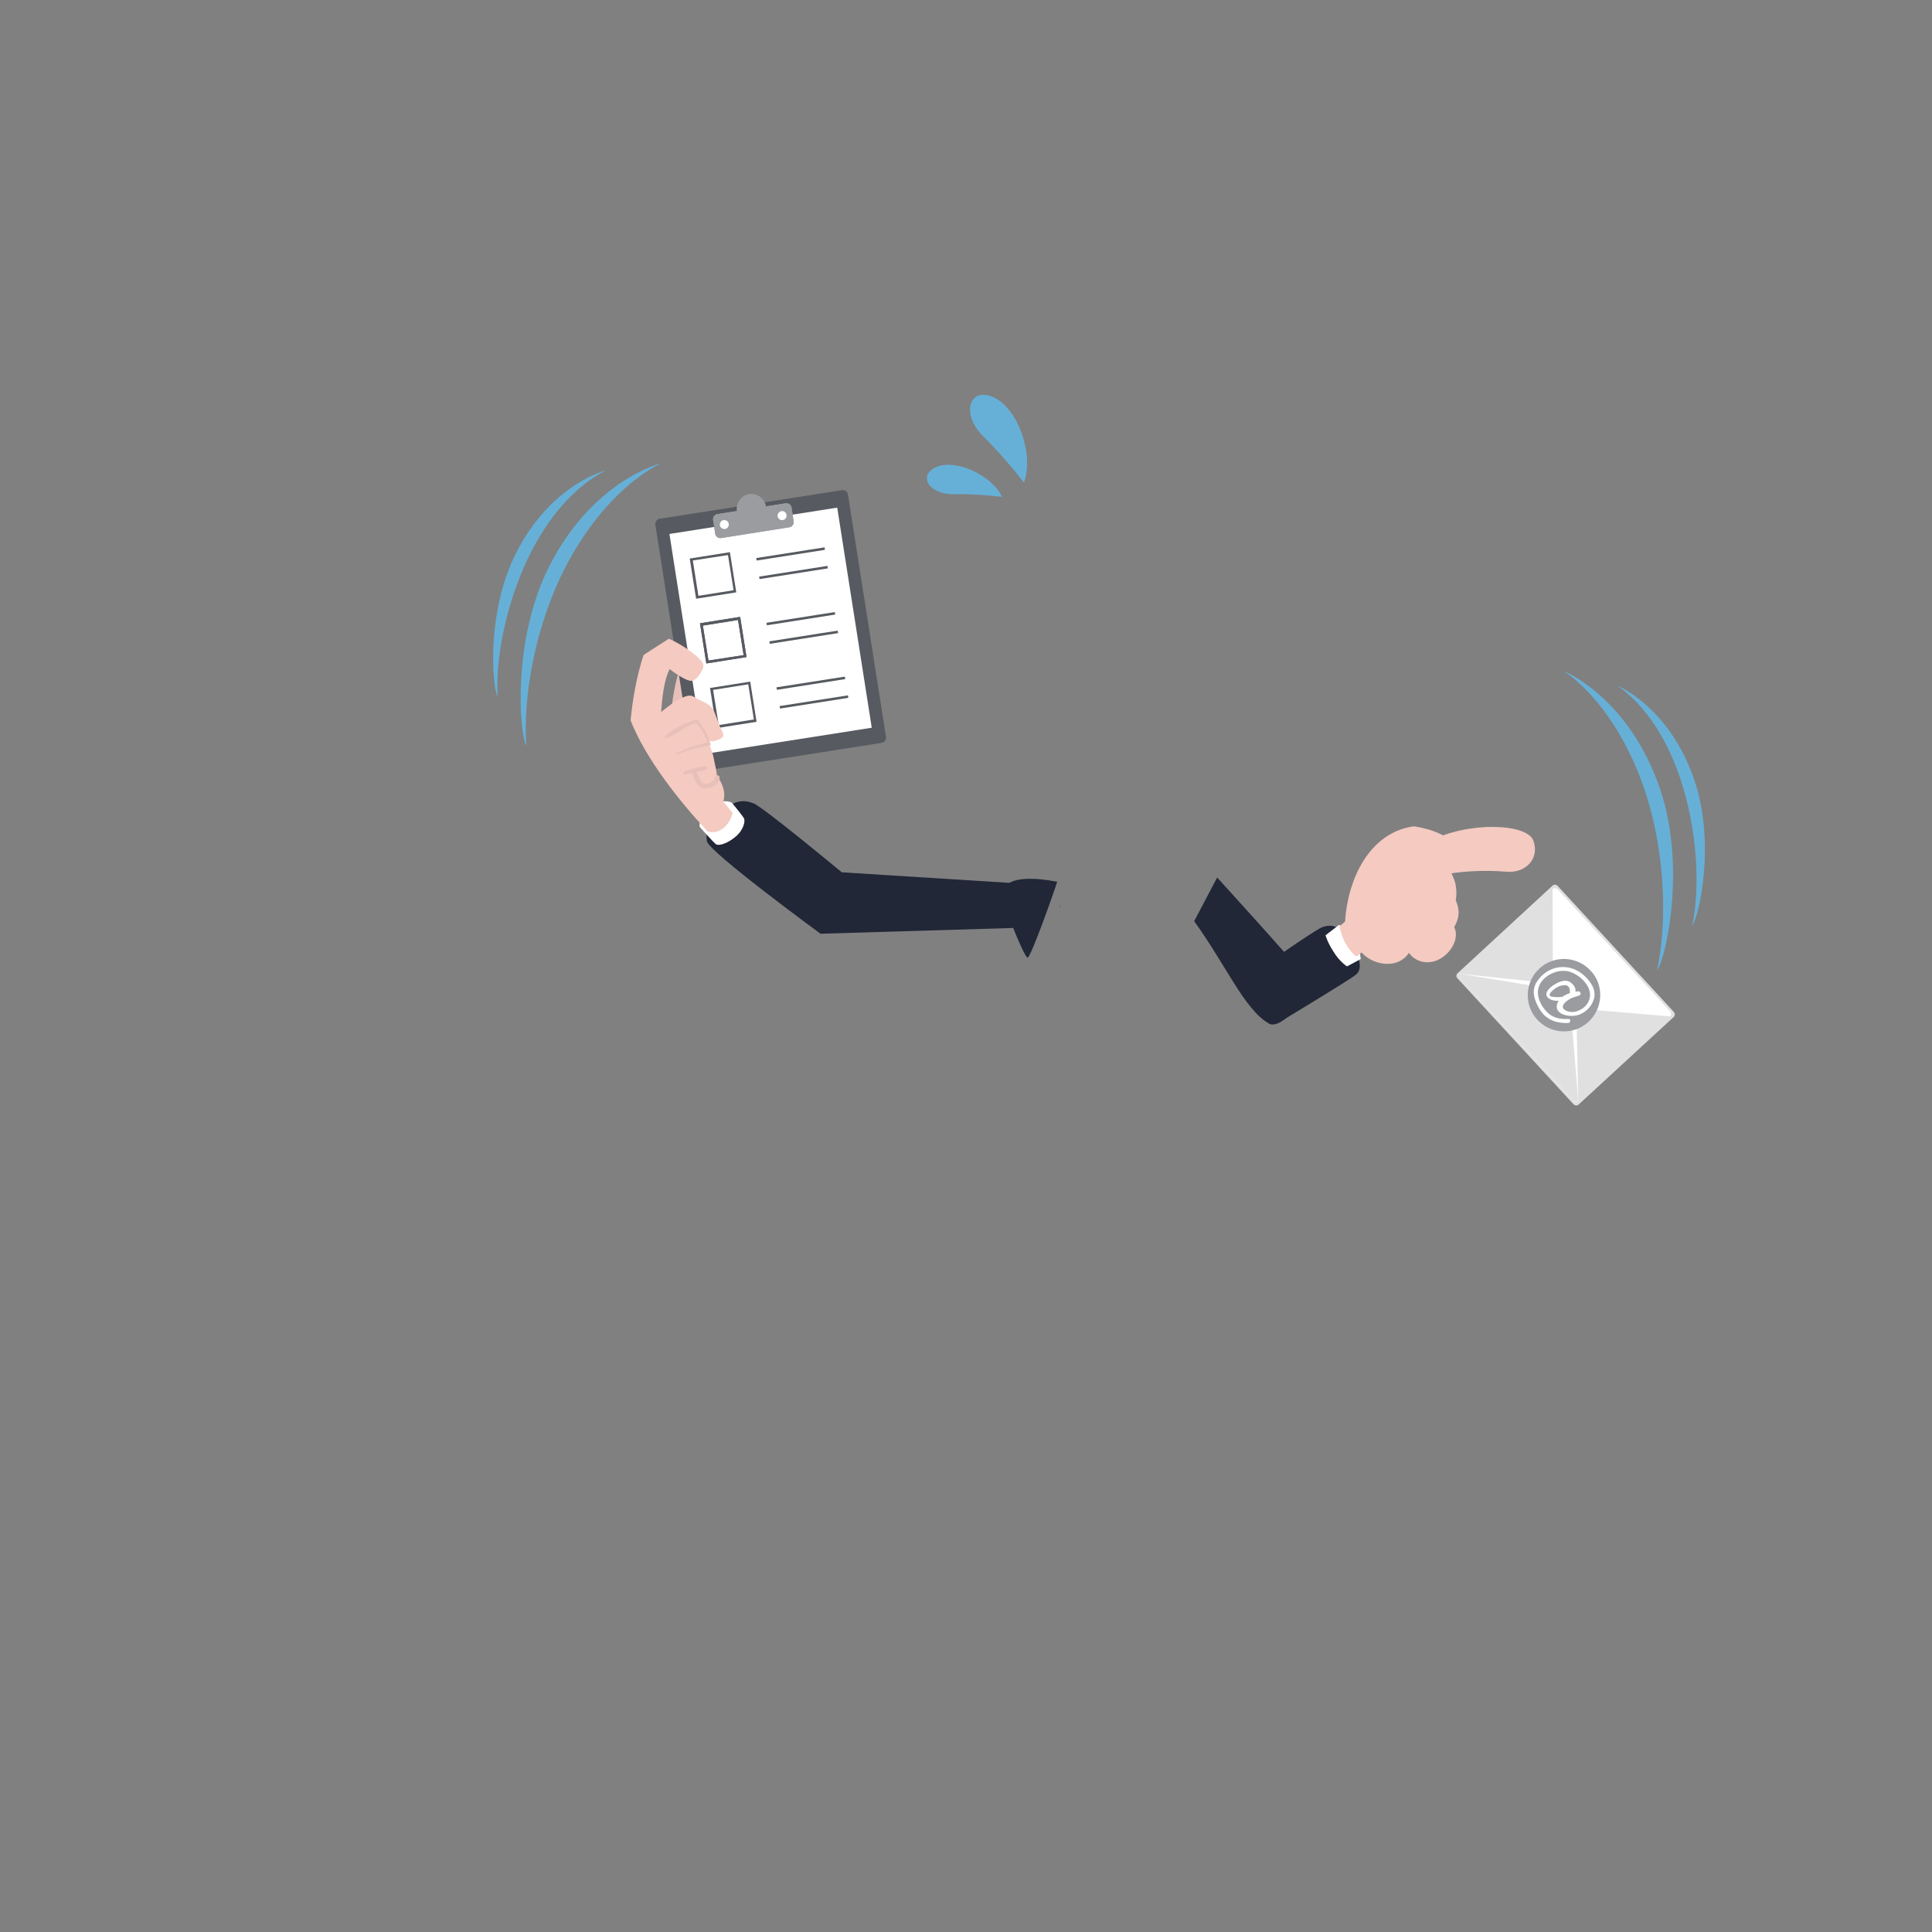 <?xml version="1.0" encoding="utf-8"?>
<!-- Generator: Adobe Illustrator 25.2.1, SVG Export Plug-In . SVG Version: 6.00 Build 0)  -->
<svg version="1.1" id="レイヤー_1" xmlns="http://www.w3.org/2000/svg" xmlns:xlink="http://www.w3.org/1999/xlink" x="0px"
	 y="0px" viewBox="0 0 1000 1000" style="enable-background:new 0 0 1000 1000;" xml:space="preserve">
<rect x="0" y="0" width="1000" height="1000" fill="#808080" stroke="none"/>
<style type="text/css">
	.st0{fill:#212737;}
	.st1{fill:#FFFFFF;}
	.st2{fill:#E8C0BA;}
	.st3{fill:none;}
	.st4{fill:#575A61;}
	.st5{fill:#9A9CA0;}
	.st6{fill:#F4CAC1;}
	.st7{fill:#66B0D8;}
	.st8{fill:#E0E0E0;}
</style>
<g id="レイヤー_1_1_">
</g>
<path class="st0" d="M618.1,476.8c16.8,23.3,26,45.7,38.7,53c6.8,3.9,24.3-17.2,18.3-24.9c-6.3-8.1-45.1-50.7-45.1-50.7L618.1,476.8
	z"/>
<g>
	<path class="st0" d="M365.9,435.4c-0.9-5.5,0.8-10.2,7.8-15.8c7-5.6,11.3-5.7,16.3-3.8c5,1.9,45.7,35.7,45.7,35.7L523,457l1.9,23.3
		l-100.2,3C424.7,483.3,366.8,440.9,365.9,435.4z"/>
</g>
<g>
	<path class="st1" d="M362.4,428.3c0.4,0.4,6.7,7.5,8.1,8.6s5.9-0.2,10.2-3.8c4.3-3.6,5.2-8.3,4.3-9.7c-0.9-1.4-5.2-6.8-6.1-7.8
		c-0.9-0.9-6.3-2.1-11.4,2C362.4,421.8,361.5,427.4,362.4,428.3z"/>
</g>
<g>
	<path class="st2" d="M347.4,370.1c2.9,2,6.7,3.3,9.7,5.1c1,0.6,2,1.5,3.2,2.1c1-5.4,1.1-11.2,2.3-16.7c1.2-5.4,2.5-10.7,3.6-16
		c-4-1.9-8.7-2.7-12.7,0.1c-2.6,2-3,6.4-3.9,9.5C348.5,359.4,347.6,364.8,347.4,370.1z"/>
</g>
<g>
	<g>
		
			<rect x="359.9" y="288.7" transform="matrix(0.988 -0.155 0.155 0.988 -41.715 60.811)" class="st3" width="18.4" height="18.4"/>
		<path class="st4" d="M377.9,285.8l-20.8,3.3l3.3,20.8l20.8-3.3L377.9,285.8z M358.6,290.2l18.2-2.8l2.9,18.2l-18.2,2.9
			L358.6,290.2z"/>
	</g>
	<g>
		<path class="st4" d="M458.6,381.5c0.2,1.4-0.8,2.8-2.2,3l-94.5,14.8c-1.4,0.2-2.8-0.8-3-2.2l-19.7-125.6c-0.2-1.4,0.8-2.8,2.2-3
			l94.5-14.8c1.4-0.2,2.8,0.8,3,2.2L458.6,381.5z"/>
	</g>
	<g>
		
			<rect x="354.9" y="268.8" transform="matrix(0.988 -0.155 0.155 0.988 -45.806 65.811)" class="st1" width="87.9" height="115.3"/>
	</g>
	<g>
		<g>
			<path class="st5" d="M410.8,269.9c0.2,1.4-0.8,2.8-2.2,3l-35.4,5.6c-1.4,0.2-2.8-0.8-3-2.2l-1.1-7.2c-0.2-1.4,0.8-2.8,2.2-3
				l35.4-5.6c1.4-0.2,2.8,0.8,3,2.2L410.8,269.9z"/>
		</g>
		<g>
			<path class="st5" d="M396.4,262.1c0.6,4.1-2.2,8-6.3,8.6c-4.1,0.6-8-2.2-8.6-6.3c-0.6-4.1,2.2-8,6.3-8.6
				C391.9,255.2,395.7,258,396.4,262.1z"/>
		</g>
	</g>
	<g>
		<g>
			<path class="st1" d="M377.2,271.1c0.2,1.3-0.7,2.5-1.9,2.7c-1.3,0.2-2.5-0.7-2.7-1.9c-0.2-1.3,0.7-2.5,1.9-2.7
				C375.8,269,377,269.9,377.2,271.1z"/>
		</g>
		<g>
			<path class="st1" d="M407.1,266.5c0.2,1.3-0.7,2.5-1.9,2.7c-1.3,0.2-2.5-0.7-2.7-1.9c-0.2-1.3,0.7-2.5,1.9-2.7
				C405.7,264.3,406.9,265.2,407.1,266.5z"/>
		</g>
	</g>
	<g>
		<g>
			<path class="st4" d="M381.1,306.6l-20.8,3.3l-3.3-20.8l20.8-3.3L381.1,306.6z M361.5,308.4l18.2-2.9l-2.9-18.2l-18.2,2.8
				L361.5,308.4z"/>
		</g>
		<g>
			<g>
				
					<rect x="391.3" y="286" transform="matrix(0.988 -0.155 0.155 0.988 -39.506 66.937)" class="st4" width="35.8" height="1.3"/>
			</g>
			<g>
				
					<rect x="392.8" y="295.6" transform="matrix(0.988 -0.155 0.155 0.988 -40.977 67.285)" class="st4" width="35.8" height="1.3"/>
			</g>
		</g>
	</g>
	<g>
		<g>
			<path class="st4" d="M386.4,340.1l-20.8,3.3l-3.3-20.8l20.8-3.3L386.4,340.1z M366.7,341.9l18.2-2.8l-2.9-18.2l-18.2,2.9
				L366.7,341.9z"/>
		</g>
		<g>
			<g>
				
					<rect x="396.6" y="319.5" transform="matrix(0.988 -0.155 0.155 0.988 -44.636 68.165)" class="st4" width="35.8" height="1.3"/>
			</g>
			<g>
				
					<rect x="398.1" y="329.1" transform="matrix(0.988 -0.155 0.155 0.988 -46.109 68.512)" class="st4" width="35.8" height="1.3"/>
			</g>
		</g>
	</g>
	<g>
		<g>
			<path class="st4" d="M391.6,373.6l-20.8,3.3l-3.3-20.8l20.8-3.3L391.6,373.6z M372,375.3l18.2-2.9l-2.9-18.2l-18.2,2.9L372,375.3
				z"/>
		</g>
		<g>
			<g>
				
					<rect x="401.8" y="352.9" transform="matrix(0.988 -0.155 0.155 0.988 -49.758 69.373)" class="st4" width="35.8" height="1.3"/>
			</g>
			<g>
				
					<rect x="403.4" y="362.6" transform="matrix(0.988 -0.155 0.155 0.988 -51.243 69.739)" class="st4" width="35.8" height="1.3"/>
			</g>
		</g>
	</g>
	<g>
		<g>
			<path class="st5" d="M410.8,269.9c0.2,1.4-0.8,2.8-2.2,3l-35.4,5.6c-1.4,0.2-2.8-0.8-3-2.2l-1.1-7.2c-0.2-1.4,0.8-2.8,2.2-3
				l35.4-5.6c1.4-0.2,2.8,0.8,3,2.2L410.8,269.9z"/>
		</g>
		<g>
			<path class="st5" d="M396.4,262.1c0.6,4.1-2.2,8-6.3,8.6c-4.1,0.6-8-2.2-8.6-6.3c-0.6-4.1,2.2-8,6.3-8.6
				C391.9,255.2,395.7,258,396.4,262.1z"/>
		</g>
	</g>
	<g>
		<g>
			<path class="st1" d="M377.2,271.1c0.2,1.3-0.7,2.5-1.9,2.7c-1.3,0.2-2.5-0.7-2.7-1.9c-0.2-1.3,0.7-2.5,1.9-2.7
				C375.8,269,377,269.9,377.2,271.1z"/>
		</g>
		<g>
			<path class="st1" d="M407.1,266.5c0.2,1.3-0.7,2.5-1.9,2.7c-1.3,0.2-2.5-0.7-2.7-1.9c-0.2-1.3,0.7-2.5,1.9-2.7
				C405.7,264.3,406.9,265.2,407.1,266.5z"/>
		</g>
	</g>
	<g>
		<g>
			<path class="st4" d="M386.4,340.1l-20.8,3.3l-3.3-20.8l20.8-3.3L386.4,340.1z M366.7,341.9l18.2-2.8l-2.9-18.2l-18.2,2.9
				L366.7,341.9z"/>
		</g>
	</g>
</g>
<g id="XMLID_2_">
	<g>
		<g>
			<path class="st6" d="M346.6,346.3c-3,5.9-3.9,15.4-4.4,22.2c3.7-2.8,7.3-6,11.7-7.7c2.1-0.8,3.6-1.2,5.5,0
				c2.1,1.4,4.5,2.2,6.6,3.5c2.9,1.8,3.6,3.6,4.7,6.7c0.7,1.9,1.4,3.8,2.2,5.7c0.6,1.4,2.2,3.5,1.1,4.9c-0.6,0.7-2.5,1.4-3.4,1.7
				c-0.7,0.2-1.3,0.4-2,0.4c-0.4,0-1.5-0.3-1.8-0.1h-0.1c0.4,1.1,0.7,2.1,0.9,3.1c1.1,2.5,1.8,5.1,2.2,7.7c0.3,1.6,1.2,4.9,1.3,7.4
				c2.1,2.3,4.9,7.7,3.3,13.1l4.8,5.9c-1.4,5.9-6.7,11.6-13,9.5c-14.5-15.5-32.1-37.7-39.8-57.4c1-11.1,3.2-23,6.6-33.6
				c-0.1-0.4,7.9-5.2,13.2-8.7c4.9,2.1,11.9,6.5,15.7,10.3c1.8,1.9,2.9,2.9,1.6,5.8c-1.1,2.3-3.1,5.5-5.7,5.7
				C355.7,352.6,349.8,348.9,346.6,346.3z"/>
		</g>
	</g>
</g>
<g>
	<g>
		<path class="st2" d="M367.8,385.3c-1.4-4.6-3.7-8.8-6.6-12.6c-0.1-0.2-0.5-0.4-0.7-0.3c-5.5,1.6-12.2,4.6-16.3,8.8
			c-0.4,0.4,0,1.1,0.6,0.9c4.9-1.8,9-5.4,13.9-7.4c2.4-1,3.2,1.4,4.4,3.2c1.6,2.4,2.9,5,3.8,7.7C367,386.1,367.9,385.8,367.8,385.3
			L367.8,385.3z"/>
	</g>
</g>
<g>
	<g>
		<path class="st2" d="M370,402.3c-0.1,2.2-3.7,3.9-5.8,3.3c-1-0.3-1.8-2.1-2.2-2.9c-0.8-1.3-1.4-2.8-2.2-4.1
			c-0.5-0.8-1.7-0.5-1.6,0.5c0.3,3.1,2.7,8.6,6.2,9s7.8-1.8,8.1-5.5C372.6,401,370.1,400.7,370,402.3L370,402.3z"/>
	</g>
</g>
<g>
	<g>
		<path class="st2" d="M350.7,390.3c5.3-1.9,10.7-3.6,16.3-4.4c1.1-0.2,0.8-1.9-0.3-1.7c-5.6,1.1-11,3.2-16.3,5.4
			C349.9,389.8,350.2,390.5,350.7,390.3L350.7,390.3z"/>
	</g>
</g>
<g>
	<g>
		<path class="st2" d="M354.6,400.9c1.9-0.4,3.9-0.9,5.8-1.4c1.7-0.4,3.7-0.5,5.2-1.4c0.7-0.4,0.5-1.3-0.2-1.4
			c-1.8-0.3-3.6,0.4-5.3,0.8c-2,0.5-4,1.1-5.9,1.8C353.3,399.6,353.7,401,354.6,400.9L354.6,400.9z"/>
	</g>
</g>
<path class="st7" d="M342.1,239.8c-20.5,10.3-40.1,33-52.8,60.6c-12.7,27.8-18.6,60.6-16.9,85.7c-3.8-7.7-7-55,11.5-92.2
	C306.4,248.6,342.1,239.8,342.1,239.8z"/>
<path class="st7" d="M313.5,243.5c-15.8,8-30.1,24.3-40.2,45.4c-10.9,22.8-17,51-15.7,71.9c-3.1-6.2-5.6-44.1,9.2-73.9
	C284.9,250.5,313.5,243.5,313.5,243.5z"/>
<g>
	<path class="st0" d="M519.7,460.2c-2.1,6,10.4,34.9,12.1,35.5c1.5,0.6,13.3-32.7,15.4-39.3C536,454.2,522.1,453.5,519.7,460.2z"/>
</g>
<g>
	<path class="st0" d="M698.7,486.7c-4.9-7.9-9.9-8.4-14.3-6.8c-4.4,1.6-40,26.9-40,26.9c3.8,7.9,12.4,15.4,16.8,22.9
		c0,0,36.8-22.1,40.6-25.2C705.7,501.5,703.6,494.6,698.7,486.7z"/>
</g>
<g>
	<path class="st1" d="M700.6,486.2c-3.7-5.8-7.5-7.5-7.5-7.5l-7,5.4c0,0,0.9,3.6,4.2,8.6c3.1,5.1,6.9,7.5,6.9,7.5l7.1-3.8
		C704.3,496.4,704.2,491.9,700.6,486.2z"/>
</g>
<g>
	<path class="st6" d="M739.9,435.5c19.5-10.4,50.6-9.5,53.8-0.3c3.3,9.1-3.9,17-14.3,16c-10.5-1-25.8-0.3-34.6,2.2
		C736,456,739.9,435.5,739.9,435.5z"/>
</g>
<g>
	<path class="st6" d="M753.5,466c0.5-3,0.4-6-0.2-8.7c-0.7-2.6-1.8-5.5-3.7-7.6c0.1,0,0.2-0.1,0.3-0.1l-0.4-0.4c0,0,6.2-2.4,4-10
		c-1.9-6.6-13.8-10.4-21.7-11.5c-23.3,3.2-34.3,27.8-35.6,49.3c-0.9,0.8-1.9,1.7-2.9,2.4c1.1,6,4.2,12.2,8.8,15.7
		c0.9-0.7,1.8-1.4,2.7-2.1c3.1,3.7,8.6,5.9,13.1,5.9c4.8,0.1,8.8-1.9,11.4-5.7c2.8,4.2,8.7,6.2,14.4,3.9c6.5-2.6,12.1-10.8,9-17.3
		c0.7-1.1,1.2-2.3,1.6-3.5C755.5,472.9,755,469.5,753.5,466z"/>
</g>
<g>
	<path class="st8" d="M866.4,523.8c0.7,0.8,0.6,1.9-0.1,2.6l-49.2,45.3c-0.7,0.7-1.9,0.6-2.6-0.1l-60.2-65.3
		c-0.7-0.7-0.6-1.9,0.2-2.6l49.1-45.3c0.8-0.7,1.9-0.6,2.6,0.1L866.4,523.8z"/>
</g>
<g>
	<path class="st1" d="M756.2,506.6c-0.7-0.7-0.6-1.9,0.1-2.5l57.6,6c0.9,0.1,1.7,0.9,1.8,1.9l1.2,58c-0.7,0.7-1.9,0.6-2.5-0.1
		L756.2,506.6z"/>
</g>
<g>
	<path class="st8" d="M756.2,506.6c-0.7-0.7-0.7-1.8,0-2.5l54.4,9c0.9,0.1,1.7,0.9,1.8,1.9l4.5,54.9c-0.7,0.6-1.8,0.6-2.5-0.1
		L756.2,506.6z"/>
</g>
<g>
	<path class="st1" d="M864.5,523.5c0.7,0.7,0.6,1.9-0.2,2.6l-58.7-5c-1-0.1-1.7-0.9-1.8-1.9l-0.2-59c0.8-0.7,1.9-0.6,2.6,0.1
		L864.5,523.5z"/>
</g>
<g>
	<path class="st5" d="M822.2,528.9c-7.6,7-19.5,6.5-26.5-1.1c-7-7.6-6.5-19.5,1.1-26.5c7.6-7,19.5-6.5,26.5,1.1
		C830.4,509.9,829.8,521.8,822.2,528.9z"/>
</g>
<g>
	<g>
		<path class="st1" d="M813.7,516.3c2.6-2.6,2.3-5.4-0.6-7.7c-3.1-2.4-7.7,0.2-10.1,2.1c-2.3,1.8-4,4.5-1,6.3
			c4.1,2.6,11.4-0.5,15.3-1.7c1.4-0.4,0.9-2.3-0.5-2.2c-3.7,0.4-8.8,2-10.5,5.7c-2.4,5.3,3.7,7.3,7.9,7c5.1-0.2,9.7-4.3,10.9-9.1
			c1.2-4.6-2.1-9-5.2-11.8c-7.6-6.9-18.7-5.5-24.4,3.2c-3.2,4.8-1.1,10.2,1.6,14.6c3.4,5.3,8.6,7,14.6,6.8c1.3,0,1.5-2.2,0.1-2.1
			c-4.4,0.2-8.2-0.5-11.3-3.8c-2.8-2.9-5.2-7.7-4.3-11.8c1.4-6.8,10.6-10.9,16.6-8.7c6,2,12.8,9.1,9.2,15.7c-1.4,2.6-4,4.2-6.8,4.9
			c-2.7,0.6-8.5-1-5.4-4.5c1.7-1.9,4.8-3.3,7.3-3.8c-0.2-0.7-0.5-1.4-0.7-2.1c-3.7,2.3-8.6,3.3-13,2.6c-3.9-0.7,2.1-4.7,2.2-4.7
			c0.9-0.5,1.8-1,2.9-1.1c3.3-0.8,4.6,1,3.9,5.3C812,515.9,813,517.1,813.7,516.3L813.7,516.3z"/>
	</g>
</g>
<g>
	<g>
		<path class="st4" d="M548.8,468.3c0,0-0.1,0.5-0.4,1.3c0.1,0,0.3,0.1,0.4,0.1V468.3z"/>
	</g>
</g>
<path class="st7" d="M530,249.8c5.3-14.6-3.1-38.5-15.8-44.2c-12.8-5.6-16.8,8.9-5.4,20.1C520.3,237,530,249.8,530,249.8z"/>
<path class="st7" d="M518.7,257.2c-5.3-11.1-23.5-19.7-33.7-15.6c-10.3,4.1-4.3,14.4,8.4,14.2C506.1,255.5,518.7,257.2,518.7,257.2z
	"/>
<path class="st7" d="M809.6,347.4c18.8,13.1,35,38.3,43.6,67.6c8.6,29.3,9.7,62.6,4.5,87.3c4.9-7.1,14.8-53.5,1.9-92.9
	C843.6,361.2,809.6,347.4,809.6,347.4z"/>
<path class="st7" d="M837.3,355c14.6,10.2,26.3,28.3,33.3,50.7c7.6,24.2,9.6,52.9,5.3,73.4c3.9-5.7,11.8-42.9,1.4-74.4
	C864.6,366.1,837.3,355,837.3,355z"/>
</svg>
